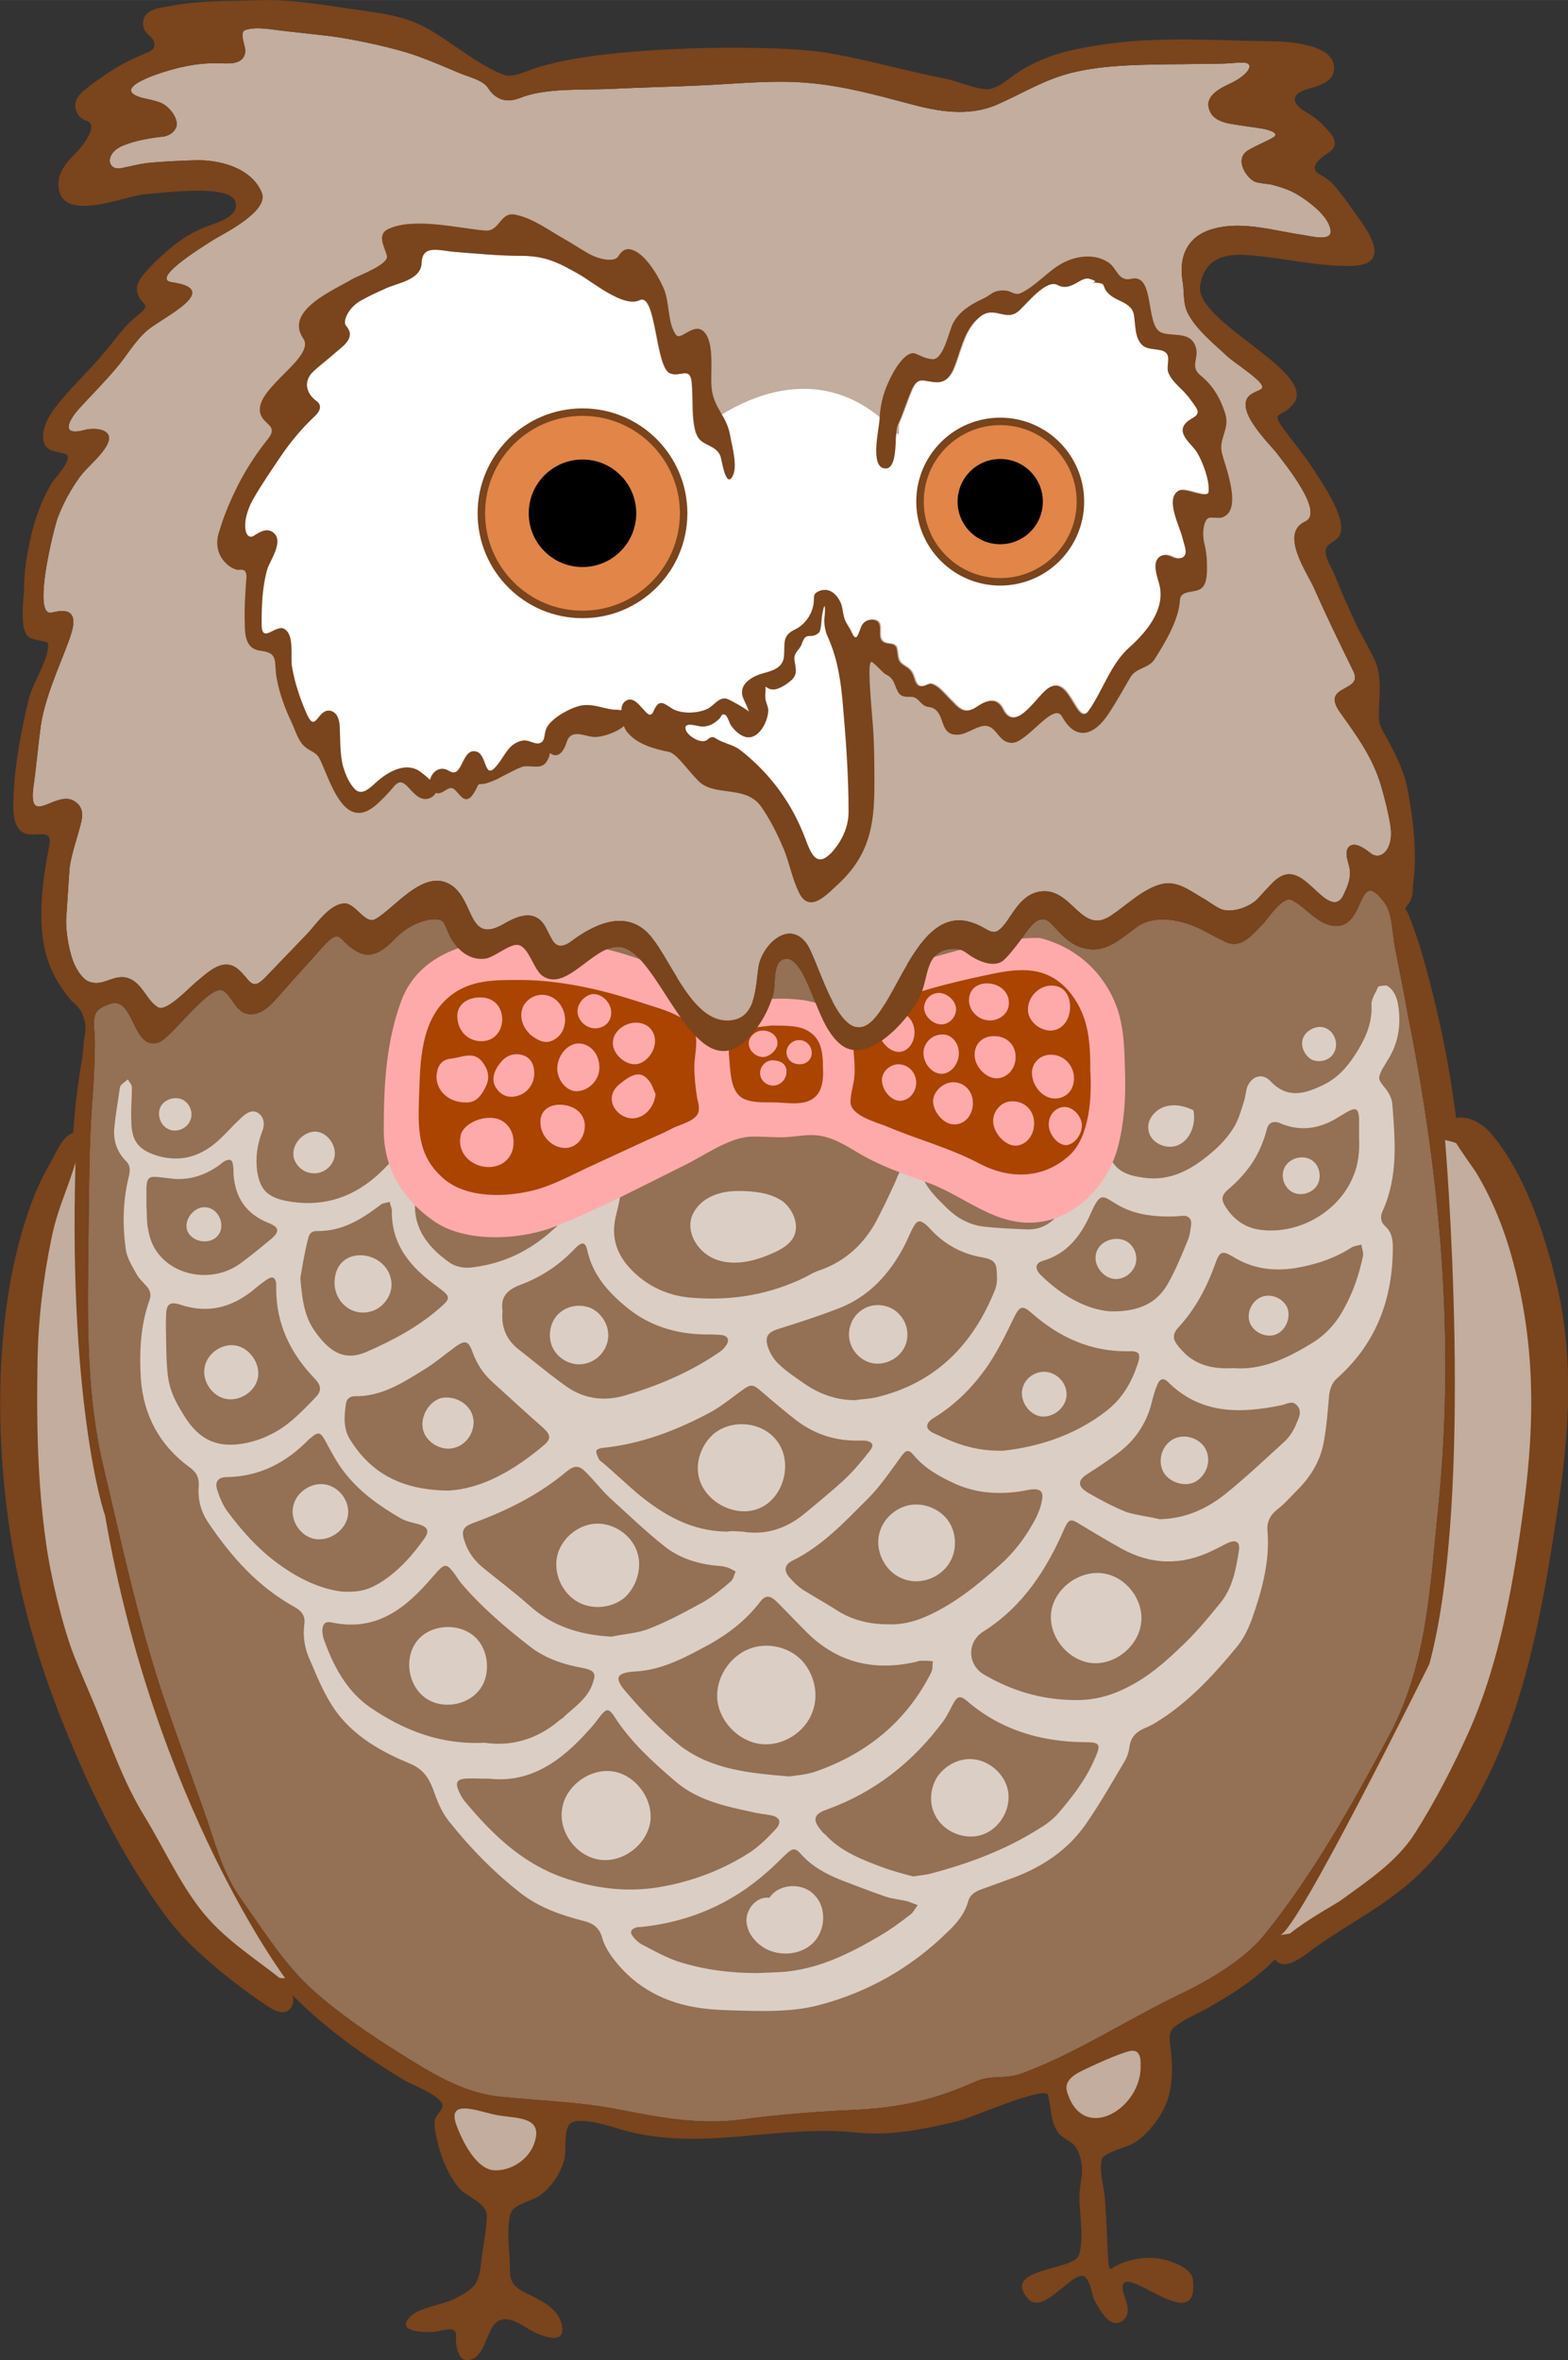 <?xml version="1.0" encoding="UTF-8" standalone="no"?>
<svg id="svg4661" xmlns:rdf="http://www.w3.org/1999/02/22-rdf-syntax-ns#" xmlns="http://www.w3.org/2000/svg" height="284.68mm" width="189.17mm" version="1.1" xmlns:cc="http://creativecommons.org/ns#" xmlns:dc="http://purl.org/dc/elements/1.1/" viewBox="0 0 670.293 1008.698">
<rect x="0" y="0" width="670.293" height="1008.698" fill="#333333" stroke="none"/>
<g id="layer1" transform="translate(182.13 140.56)">
<g id="g4600" transform="matrix(2.401 0 0 2.401 -1782.2 -1444.7)">
<path id="path104" class="st3" fill="#947054" d="m922.5 811.5c-1.5 14.1-1.9 27.7-8.7 40.5-6.5 12.2-13.5 24.7-22.2 35.5-3.6 4.5-10.1 8.3-15.2 10.7-6.6 3.2-12.9 7-19.5 10.3-2.8 1.4-5.7 2.7-8.7 3.8-2.8 1-5.5 0.2-8.1 1.4-6.9 3.1-13.1 4.6-20.8 5-6.8 0.3-13.7 0.8-20.4 1.7-7.9 1.1-15-0.3-22.7-1.8-6.8-1.3-13.8-1.5-20.7-2.2-6.8-0.7-12.4-4.3-18-7.8-5.4-3.4-10.7-7-15.4-11.2-5.1-4.6-8.7-10.5-12.7-16.1-3.6-5-4.9-11-7-16.7-2.4-6.7-4.8-13.3-7.1-20-4.4-13.4-7.3-26.9-10.5-40.5-3.4-14.3-2.7-29-2.6-43.5 0.1-6.9 0.1-13.8 0.6-20.7 0.3-3.8 0.5-7.6 0.5-11.4 0-1.4-0.4-3.5 0.1-4.8 0.4-1 1.6-1.5 2.5-1.8 4.5-1.7 4 8.5 8.8 6.8 2.3-0.8 9.4-10.9 11.6-9.1 1.8 1.4 2.2 4.2 5 4.1 2.4-0.1 4.2-2.7 5.7-4.3 2.2-2.5 4.5-5 6.7-7.5 3.6-4 2.8-1.2 6.4 0.7 2.6 1.4 4.8-0.4 6.9-2.6 3.1-3.1 7.8-4 8.5-2.5 0.5 1 0.9 2.2 1.3 2.8 1.3 2.2 3.4 3.9 6.1 3.5 1.7-0.3 4.4-2.8 5.9-2.4 1.8 0.5 2.6 4.2 4.1 5.4 4.6 3.4 9.7-6.6 14.7-4.9 7.1 2.5 13.3 27.7 23.3 14.6 1.5-1.9 2.8-4.5 3.3-6.9 0.2-1.3 0-4.5 1.2-5.4 1.5-1.1 2.8 0.3 3.9 2.2 1.4 2.5 2.8 7 4.3 9.6 1 1.7 2.2 3.2 3.7 3.8 4.8 1.9 11.4-5.8 13-9.5 1.5-3.2 0.8-7.6 5.2-8.2 1.4-0.2 2.3 0.2 3 0.7 1.4 1.1 4.7 2.9 6.6 1.3 1.1-1 2.1-2.4 2.9-3.4 1.3-1.7 3.3-5.7 5.7-3 1.9 2 3.5 4 6.5 4.4 3.1 0.5 5.7-1.7 8.3-3.7 4.1-3.2 10.1-0.7 12.2 0.4 1.3 0.7 2.6 1.4 3.9 2 2.8 1.4 4.8-1.3 6.6-3.1 1-1 3.6-5.2 5.3-4.3 2.6 1.4 4.6 4.5 7.8 4.6 5.4 0 3.7-10.7 8.6-4.2 1.4 1.8 1.4 5.4 1.9 8.1 0.8 4 1.6 8 2.3 12 5.8 28.8 8.4 57.9 5.4 87.6z"/>
<path id="path118" d="m913.3 718.6c-0.5 0-1 0.001-1.5 0.201-0.4 1-1.201 2.1-1.201 3.1 0.2 3.4-1.1 6.2-2.9 9-1.5 2.3-3.199 4.2-5.699 5.4-3.3 1.6-6.4 2.499-9.4-0.701-1.4-1.5-3.3-0.9-4.1 1-0.3 0.8-0.3 1.8-0.6 2.6-0.5 1.6-1 3.401-1.9 4.801-1 1.6-2.299 2.999-3.699 4.199-3.5 3-7.301 5.302-12.301 4.602-2.9-0.4-5.199-1.201-6.199-4.301-0.6-1.8-1.7-2.399-3-2.199-1.2 0.3-1.902 1.2-2.102 3v0.398c-0.1 3.6-1.699 6.6-3.699 9.4-1.4 1.9-3.301 3-5.801 2.9s-5.099-0.2-7.699-0.5c-2.4-0.3-4.501-1.4-6.301-3.1-1.7-1.7-3.398-3.2-4.398-5.4-0.4-1.1-1.401-2.1-2.801-2-1.5 0.1-1.699 1.5-2.199 2.6-1.1 2.4-2.2 4.7-3.4 7-2.2 4-5.401 7-9.801 8.6-1 0.3-1.899 0.801-2.799 1.301-6.3 3.1-12.901 4.199-19.801 3.699-3.5-0.2-6.7-1.3-9.5-3.5-3.5-2.8-5.5-6.199-4.5-10.799 0.3-1.2 0.601-2.4 0.801-3.6 0.4-2.2-0.1-3.601-1.5-4.201-1.2-0.5-2.402 0.1-3.602 1.9-2.1 3.1-4.399 6-7.299 8.5-3.9 3.4-8.3 5.499-13.4 6.199-1.7 0.3-3.299 0.102-4.699-0.898-3.6-2.6-6.2-5.8-6-10.5 0.1-1.5 0.4-2.9 0.6-4.4 0.1-1 0.299-2.1 0.199-3.1-0.3-2-2.1-2.601-3.6-1.301-0.4 0.3-0.7 0.7-1.1 1.1-1.1 1.1-2.101 2.201-3.301 3.201-4.6 3.9-9.9 5.3-15.9 4.1-3.2-0.7-4.5-2.001-5-5.301-0.3-2.4 0-4.7 0.9-7 0.6-1.5 0.201-2.699-0.699-3.299s-1.901-0.3-3.201 1c-1.3 1.2-2.399 2.499-3.699 3.699-3 2.8-6.499 4.1-10.699 3-3.6-1-5-2.601-5-6.301-0.1-2 0.1-4 0.1-6 0-0.5-0.501-0.898-0.701-1.398-0.4 0.3-0.799 0.6-1.199 1-0.2 0.2-0.301 0.598-0.301 0.898-0.3 2.2-0.698 4.3-0.898 6.5-0.3 2.4 0.4 4.501 2.1 6.201 0.7 0.7 0.7 1.5 0.5 2.5-1.1 4.3-1.2 8.7-0.6 13.1 0.2 1.5 1.098 3 1.898 4.4 0.4 0.8 1.101 1.4 1.701 2.1 0.8 0.8 1 1.699 0.6 2.699-1.6 4.5-1.8 9.3-1.5 14 0.5 6.4 3.3 11.702 8.6 15.602 1.3 0.9 1.801 1.898 1.701 3.398-0.2 2.4 0.399 4.6 1.699 6.5 4.1 6.1 8.9 11.502 15.5 15.102 1.2 0.7 1.8 1.6 1.6 3-0.3 2.3 0.1 4.5 1.1 6.6 1.5 3.5 2.9 7 5.4 10 3.3 3.9 7.701 6.299 12.301 8.199 2.2 0.9 3.3 2.4 4.1 4.5 0.7 2 1.501 4.101 2.801 5.701 3.8 4.8 8.1 9.2 13 13 3.3 2.5 7.1 3.799 11 4.799 1.7 0.4 2.799 1.2 3.299 2.9 0.3 1.2 1.001 2.4 1.701 3.4 3.6 5 8.6 7.9 14.5 9 3.1 0.6 6.3 0.599 9.5 0.699 4.3 0.1 8.698 0.1 12.898-1 8.8-2.3 16.5-6.7 23-13.1 1.6-1.5 3.002-3.2 3.602-5.4 0.3-1.1 1.199-1.7 2.299-2.1 1.9-0.7 3.901-1.4 5.801-2.1 5.3-2 9.9-5.1 13.1-9.9 2.4-3.5 4.499-7.2 6.699-10.9 0.4-0.7 0.701-1.6 0.801-2.4 0.2-1.7 1.099-2.698 2.699-3.398 1.3-0.5 2.501-1.302 3.701-2.102 4.8-3.3 8.8-7.6 12.5-12.1 1.3-1.5 2.2-3.299 2.9-5.199 1.8-5.1 3.199-10.2 2.799-15.6-0.2-1.6 0.401-2.9 1.801-4 1.3-1 2.4-2.3 3.6-3.5 2.5-2.5 4.199-5.5 4.699-9 0.4-2.3 0.601-4.702 0.801-7.102 0.1-1.5 0.4-2.799 1.6-3.799 6.9-6.2 9.801-14.101 9.801-23.201 0-1.4-0.201-2.699-1.301-3.699-0.9-0.8-1-1.701-0.5-2.801 2.8-6.2 2.201-12.6 1.701-19.1-0.1-1-0.7-2.1-1.4-2.9-1.1-1.4-1.2-1.499-0.4-3.199 0.4-0.6 0.7-1.201 1.1-1.801 1.9-3.1 2.301-6.398 1.701-9.898-0.3-1.4-0.8-2.501-2-3.201zm-11.947 7.361c-1.209 0.033-2.503 0.839-2.953 2.039-0.5 1.4 0.3 3.101 1.6 3.801 1.4 0.6 3.2 0.099 3.9-1.201 0.9-1.5 0.2-3.7-1.4-4.4-0.35-0.175-0.743-0.249-1.147-0.238zm-203.39 12.691c-1.186-0.103-2.442 0.497-2.967 1.547-0.7 1.4 0 3.4 1.5 4 1.3 0.6 3.099-0.098 3.699-1.398 0.7-1.3 0.2-3.001-1.1-3.801-0.35-0.2-0.738-0.313-1.133-0.348zm177.7 1.264c-0.667-0.025-1.333 0.058-1.971 0.283-1.7 0.6-3.099 2.302-2.799 4.102 0.3 2.4 3.4 3.7 5.5 2.6 2-1 3-3.7 2.5-6.1-1-0.5-2.118-0.844-3.231-0.885zm31.879 0.691c0.57-0.019 0.789 0.506 0.852 1.693v3.6c0.1 2.1-0.1 4.599-1.1 6.799-2.6 6.2-9.601 10.2-16.301 9.4-2.7-0.3-4.801-1.7-6.301-4-0.9-1.4-0.9-2.099 0.5-3.299 2.7-2.3 4.902-5.1 6.102-8.5 0.3-0.7 0.499-1.501 0.699-2.201 0.3-1.1 1.1-1.4 2.1-1.1 0.2 0.1 0.501 0.201 0.701 0.301 3.2 1.2 6.299 0.8 9.299-0.9 0.7-0.4 1.3-0.801 2-1.201 0.637-0.375 1.107-0.581 1.449-0.592zm-184.85 3.992c-2.3-0.1-4.4 2.3-4 4.5 0.3 1.5 1.701 2.8 3.301 2.9 1.6 0.2 3.201-0.801 3.801-2.301 0.9-2.1-0.802-4.9-3.102-5.1zm175.42 4.582c-1.099 0.034-2.191 0.58-2.816 1.518-1 1.5-0.4 3.702 1.1 4.602s3.6 0.298 4.5-1.102 0.5-3.6-0.9-4.5c-0.562-0.375-1.224-0.538-1.883-0.518zm-51.082 0.268c-0.64 0.006-1.274 0.151-1.836 0.451-1.5 0.8-2.499 2.599-2.299 4.299 0.3 2.8 3.799 4.7 6.299 3.4 2.4-1.3 2.901-5.3 0.801-7.1-0.812-0.688-1.898-1.062-2.965-1.051zm-139.77 0.158c0.351 0.04 0.57 0.33 0.633 0.893 0.1 0.5 0.1 1.099 0.1 1.699 0.3 4.1 2.2 7.002 6.1 8.602 2.1 0.8 2.2 1.6 0.5 3s-3.499 2.899-5.299 4.199c-4.8 3.6-12.101 2.5-15.201-2.4-0.7-1.1-1.099-2.4-1.299-3.6-0.3-1.3-0.201-2.799-0.301-4.199v-3.301c0.1-1.7 0.499-2.001 2.199-1.801l2.71 0.31c3 0.2 5.6-0.7 8-2.4 0.4-0.3 0.7-0.599 1.1-0.799 0.3-0.15 0.557-0.217 0.768-0.193zm45.207 2.617c-1.2 0.075-2.374 0.575-3.174 1.475-0.1 0.2-0.3 0.4-0.4 0.5-1.3 2-0.8 5 1.1 6.4s4.9 1 6.4-0.9 1.2-4.898-0.6-6.398c-0.9-0.8-2.126-1.151-3.326-1.076zm45.303 2.943c-1.42 0.019-2.828 0.207-4.178 0.732-1.8 0.7-3.3 1.999-4 3.799-1.1 3.2 1.401 6.801 4.701 7.801 3.2 1 6.699 0.099 9.799-1.301 1.4-0.6 2.9-1.499 3.6-2.799 1.1-2.1 0.001-4.801-1.799-6.301-1.9-1.4-4.401-1.8-6.701-1.9-0.475-0.025-0.948-0.037-1.422-0.031zm64.91 1.133c0.613-0.075 1.312 0.499 2.512 1.199 3.1 1.9 6.701 2.299 10.301 2.199 0.5 0 0.9-0.1 1.4-0.1 1.1-0.1 1.7 0.5 1.6 1.5-0.1 0.8-0.2 1.8-0.5 2.6-1.1 2.7-2.2 5.4-3.6 7.9-1.9 3.4-5.001 5.1-10.301 5-4.1-0.3-8.6-2.7-12.5-6.6-1-1.1-0.8-2 0.5-2.4 4.5-1.3 6.9-4.7 8.6-8.6 0.85-1.9 1.376-2.624 1.988-2.699zm-126.89 0.799c0.1 0.5 0.398 1.1 0.398 1.6-0.1 6.2 3.502 10.2 8.102 13.5 2.4 1.8 2.499 2 0.299 3.9-3.8 3.3-8.3 5.701-12.9 7.701-3.9 1.7-6.599 0.099-9.299-3.801-1.9-2.7-2.2-6.001-2.5-9.301 0.4-2.4 0.8-4.8 1.4-7.1 0.2-0.9 0.7-1.299 1.5-1.299 4.5 0.1 7.999-2.102 11.299-4.602 0.4-0.4 1.101-0.4 1.701-0.6zm-32.912 0.959c-2.041-0.037-3.838 2.367-3.088 4.242 0.9 2.1 4.2 2.499 5.5 0.699 1.3-1.7 0.1-4.6-2-4.9-0.138-0.025-0.276-0.039-0.412-0.041zm127.37 2.525c0.266 0.042 0.57 0.216 0.945 0.516 0.4 0.3 0.702 0.7 1.102 1.1 2.5 2.6 5.5 4.201 9.1 4.801 2 0.4 2.5 0.9 2.5 3 0.1 0.9-0.001 1.899-0.301 2.699-3.9 9.8-10.599 16.701-21.199 19.201-1.2 0.3-2.501 0.3-3.801 0.5-3.3 0-6.3-1.1-8.9-2.9-1.6-1.1-3.1-2.1-4.5-3.4-0.9-0.8-1.6-1.9-2-3-0.7-2-0.1-2.8 1.9-3.4 3.5-1.1 6.901-2.2 10.301-3.5 5.7-2.1 9.499-6.3 12.199-11.6 0.5-1 0.9-2.1 1.5-3.1 0.375-0.688 0.711-0.985 1.154-0.916zm35.08 3.106c-1.633-0.038-3.322 0.929-3.734 2.51-0.7 2.3 1.6 5.002 4 4.602 1.4-0.2 2.6-1.302 3-2.602 0.4-1.4-0.099-2.899-1.199-3.799-0.594-0.469-1.324-0.694-2.066-0.711zm-95.322 0.846c0.495-0.103 0.801 0.328 0.988 1.266 1 4.5 4 7.698 7.4 10.398 3.8 3 8.399 4.4 13.299 4.5 1 0 2.102 0.002 3.102 0.102 1.3 0.1 1.599 1 0.799 2-0.4 0.6-1 0.998-1.6 1.398-5.1 3.4-10.6 5.7-16.4 7.4-3.9 1.1-7.499 0.5-10.699-1.9-2.8-2-5.4-4.199-8.1-6.299-2.2-1.7-3.2-4-2.9-6.9-0.4-2.3 0.7-3.7 3.1-4.6 3.8-1.4 7.1-3.6 9.9-6.6 0.45-0.45 0.814-0.704 1.111-0.766zm138.79 0.164c0.1 0.7 0.399 1.4 0.299 2-0.7 3.4-1.8 6.602-3.5 9.602-1.4 2.6-3.4 4.699-6 6.199-4.3 2.6-8.7 4.599-13.6 4.199-3.3 0.2-6.1-0.398-8.4-2.398-0.6-0.6-1.199-1.2-1.699-1.9-0.7-1-0.601-1.901 0.199-2.801 3.1-3.3 5.201-7.3 6.701-11.5 0.8-2.2 1.199-2.399 3.199-1.199 3.4 2.1 7.1 2.6 11 2 3.6-0.6 7-1.701 10.1-3.701 0.5-0.3 1.101-0.3 1.701-0.5zm-178.21 1.906c-1.139-0.005-2.246 0.344-3.09 1.094-0.7 0.6-1.2 1.502-1.4 2.602-0.8 4 2.6 7.399 6.4 6.299 2.2-0.6 3.9-2.999 3.6-5.299-0.344-2.956-3.004-4.684-5.51-4.695zm-15.74 3.963c0.384 0.009 0.625 0.344 0.75 1.031v1c0 6.2 2.501 11.401 6.701 15.801 1.3 1.3 1.499 2.3 0.299 3.5-2.5 2.6-5 5.299-8.4 6.799-1.2 0.6-2.499 1.001-3.799 1.301-5.2 1.1-8.601-0.5-11.301-5-2.7-4.4-3-5.9-3.1-13.1 0-1.5-0.1-3 0-4.6 0-2 0.7-2.5 2.5-1.9 4.8 1.6 9 0.6 12.9-2.5 0.8-0.7 1.7-1.4 2.6-2 0.338-0.225 0.619-0.337 0.85-0.332zm177.19 3.24c-0.213 0.011-0.426 0.042-0.639 0.092-1.9 0.5-3.1 2.7-2.5 4.6 0.6 1.8 2.899 2.899 4.699 2.199s2.7-3.099 2-4.799c-0.613-1.312-2.068-2.167-3.561-2.092zm-69.066 1.676c-0.459-0.022-0.923 0.015-1.373 0.115-1.8 0.4-3.299 1.8-3.799 3.6-0.3 1-0.3 2 0 3 0.6 2 2.5 3.601 4.6 3.701s4.2-1.1 5.1-3 0.5-4.201-0.9-5.701c-0.9-1.05-2.249-1.649-3.627-1.715zm-53.453 0.109c-1.308 0-2.619 0.469-3.619 1.406-1.5 1.4-2.001 3.801-1.201 5.801 1 2.4 3.801 3.8 6.301 3 2-0.6 3.499-2.4 3.699-4.5s-0.998-4.201-2.898-5.201c-0.713-0.338-1.497-0.506-2.281-0.506zm78.805 0.381c0.45-0.1 0.975 0.226 1.775 0.926 4.9 4.3 10.501 6.899 17.201 6.799 1.9-0.1 2.299 0.401 1.699 2.201-1.1 3.3-2.699 6.2-5.699 8.5-5.8 4.5-12.601 6.4-18.301 7-5.4 0.1-8.9-1.501-12.5-3.201-1.4-0.7-1.3-1.7 0.1-2.6 4-2.4 7.201-5.7 9.801-9.5 1.8-2.7 3.2-5.6 4.6-8.5 0.5-1 0.874-1.525 1.324-1.625zm-99.312 6.15c0.652-0.097 1.051 0.387 1.488 1.574 0.7 2 1.8 3.801 3.4 5.301 3.1 2.8 6.099 5.601 9.199 8.301 1.3 1.2 1.501 1.9 0.301 3-5.3 4.5-11.101 7.899-17.201 8.199-8.3-0.1-13.698-3.1-17.398-9-1.3-2-1.101-4.2-0.801-6.4 0.1-0.9 0.7-1.4 1.6-1.4 4.6 0.1 8.4-2.3 12.1-4.6 2-1.2 3.901-2.799 5.801-4.199 0.637-0.45 1.12-0.717 1.512-0.775zm-41.416 0.488c-2.114 0.023-4.17 1.587-4.695 3.688-0.6 2.4 1 5.099 3.4 5.799 2.5 0.7 5.4-1 6-3.5s-1.301-5.4-3.801-5.9c-0.3-0.062-0.602-0.089-0.904-0.086zm144.63 4.738c-1.578 0.033-3.098 1.061-3.623 2.549-0.9 2.2 0.8 5 3.1 5.4 2.4 0.3 4.802-1.801 4.602-4.201-0.1-1.8-1.6-3.399-3.4-3.699-0.225-0.037-0.452-0.053-0.678-0.049zm21.305 1.336c0.247 0.015 0.511 0.15 0.773 0.412 5.9 5.9 12.999 5.701 20.299 4.201 0.9-0.2 1.901-0.9 2.701 0 1 1 0.4 2.2 0 3.1-0.4 1.1-1.1 2.299-2 3.199-3.5 3.2-7.001 6.5-10.701 9.5-3.4 2.7-7.199 4.4-11.699 4.5-2-0.5-4.1-0.699-6-1.299-2.4-1-4.7-2.2-6.9-3.5-1.8-1.1-1.7-2.201 0.1-3.301 1.7-1.1 3.4-2.2 5-3.4 3.1-2.2 5.301-5.2 6.301-9 0.3-1.2 0.6-2.4 1.1-3.5 0.25-0.625 0.616-0.937 1.027-0.912zm-73.252 1.137c0.45 0.025 0.875 0.325 1.525 0.875 2.1 1.8 4.198 3.601 6.398 5.301 3.3 2.5 7.001 3.7 11.201 3.6h1c1.4 0.2 1.7 0.801 0.9 1.801-1.4 1.8-2.902 3.599-4.602 5.199-2.2 2-4.499 3.901-6.799 5.801-3.3 2.8-7.001 4.1-11.301 3.4-0.8 0-1.7-0.2-2.6 0-6.3 0-11.4-2.901-16.1-6.801-2.1-1.8-4.101-3.7-6.201-5.5-0.3-0.2-0.599-0.399-0.699-0.699-0.2-0.5-0.5-1-0.4-1.4 0-0.2 0.7-0.5 1.1-0.5 7-0.7 13.4-3.2 19.5-6.5 1.9-1.1 3.6-2.501 5.4-3.801 0.75-0.55 1.226-0.8 1.676-0.775zm-54.658 2.113c-0.31 0.021-0.618 0.075-0.918 0.162-2.3 0.9-3.699 3.8-2.799 6.1 0.9 2.1 3.499 3.402 5.699 2.602 2.2-0.7 3.6-3.3 3-5.5-0.525-2.1-2.811-3.512-4.982-3.363zm53.06 4.746c-1.807-0.046-3.634 0.48-5.078 1.617-2 1.7-3.2 4.4-2.9 7 0.5 4.8 6.301 8.198 10.801 6.398 4.5-1.8 6.199-8.3 3.199-12.1-1.406-1.856-3.698-2.857-6.021-2.916zm-75.684 1.662c0.447-0.056 0.768 0.305 1.205 1.055 1.1 2 2.1 3.999 3.5 5.799 2.7 3.5 6.2 6.001 10 8.201 1 0.6 2.201 0.8 3.301 1.1 1.6 0.5 1.9 1.2 1 2.5-2.2 3.1-4.7 5.9-7.9 7.9-2 1.2-3.5 1.7-6.5 1.6-3.3-0.3-7-1.8-10.4-4.1-4.1-2.7-7.399-6.301-10.299-10.201-0.8-1.1-1.401-2.499-1.801-3.799-0.5-1.5 0.201-2.301 1.701-2.301 5.9-0.1 10.6-2.599 14.6-6.699 0.2-0.2 0.4-0.3 0.6-0.5 0.412-0.338 0.726-0.521 0.994-0.555zm153.9 0.551c-0.591 0.041-1.172 0.204-1.697 0.504-1.9 1.1-2.699 3.699-1.699 5.699 1 1.9 3.7 2.8 5.6 1.9 2-1 3-3.6 2.1-5.6-0.675-1.65-2.531-2.626-4.303-2.504zm-48.934 2.578c0.338-0.05 0.687 0.175 1.137 0.725 2 2.4 4.6 3.802 7.4 5.102 3.6 1.6 7.299 1.898 11.199 1.398 0.8-0.1 1.501-0.298 2.301-0.398 1.7-0.2 2.3 0.4 1.9 2.1-0.2 1.1-0.6 2.1-1.1 3.1-1.6 3-3.601 5.8-6.201 8.1-4.1 3.7-8.4 7.2-13.5 9.4-2.1 0.9-4.3 1.401-6.6 1.301-3.4 0-6.6-0.801-9.4-2.701-1.9-1.2-3.899-2.3-5.799-3.5-0.9-0.62-1.6-1.32-2.3-2.12-1.1-1.2-0.9-2.3 0.5-3 5.3-2.6 9.3-6.9 13.4-11 2.3-2.3 4.1-5 6-7.6 0.4-0.55 0.725-0.876 1.062-0.926zm-58.787 2.801c0.55 0.05 1.075 0.425 1.725 1.125 1.4 1.4 2.6 3 4.1 4.4 3.2 2.9 6.299 5.9 9.699 8.6 2.5 2 5.502 3 8.602 3.4 0.8 0.1 1.599 0.099 2.299 0.299 0.6 0.1 1.201 0.501 1.801 0.801-0.3 0.6-0.4 1.399-0.9 1.799-1.5 1.3-3.101 2.602-4.801 3.602-3.1 1.7-6.2 3.399-9.5 4.699-2.1 0.9-4.598 1-6.898 1.5-5.6-0.3-10.501-1.8-14.701-5.6-2.6-2.3-5.4-4.4-8.1-6.6-1.6-1.3-2.8-2.9-3.4-4.9-0.6-1.7-0.2-2.5 1.5-3.1 6-2.2 11.701-5.001 16.701-9.201 0.75-0.6 1.325-0.874 1.875-0.824zm-45.781 3.07c-2.114 0.089-4.17 1.642-4.695 3.654-0.7 2.3 0.7 5 3 5.9 2.9 1.1 6.501-1.201 6.701-4.301 0.2-2.4-1.7-4.799-4.1-5.199-0.3-0.05-0.604-0.067-0.906-0.055zm106.51 3.64c-0.672-0.037-1.346 0.024-1.996 0.199-2.2 0.6-4.101 2.3-4.801 4.5-1.1 3.2 0.701 7.1 3.801 8.4 3 1.4 6.9 0.101 8.6-2.799 1.4-2.3 1.2-5.502-0.4-7.602-1.2-1.575-3.188-2.587-5.203-2.699zm27.381 2.83c0.312 0.035 0.698 0.233 1.223 0.57 2.5 1.5 5 3 7.5 4.4 5.4 3 10.9 3.099 16.5 0.299 0.9-0.4 1.7-0.899 2.6-1.299 1.4-0.6 2.1-0.101 1.9 1.299-0.5 3.3-1.101 6.7-3.301 9.4s-4.5 5.5-7.1 7.9c-2.8 2.7-5.8 5.3-9.4 7.1-3.1 1.6-6.199 2.401-9.699 2.301-5.7-0.1-10.9-1.602-16-4.602-2.9-1.8-2.9-5.8 0-7.6 7.1-4.5 11.3-11.1 14.5-18.5 0.438-0.938 0.757-1.328 1.277-1.27zm-84.678 0.57c-3.1 0.1-6 2.4-6.9 5.4-0.9 3.2 0.701 7 3.701 8.6 2.6 1.4 6.099 1 8.299-0.9 2.2-2.1 3.102-5.499 2.102-8.199-1-2.9-4.101-5-7.201-4.9zm-26.861 7.512c0.388 0.013 0.762 0.338 1.262 0.988 0.6 0.7 1 1.499 1.6 2.199 3.6 4.2 7.801 7.801 12.201 11.201 2.7 2.1 5.998 3.199 9.398 3.799 2.6 0.5 2.202 1.4 1.602 3.1-1 2.5-3.2 3.902-5 5.602-0.2 0.3-0.6 0.399-0.9 0.699-3.9 3.3-8.501 4.6-13.201 3.9-7.8 0.4-14.398-2.201-20.398-6.301-4.3-3-6.601-7.499-8.301-12.299-0.1-0.4-0.199-0.901-0.199-1.301 0-1.2 0.499-1.8 1.699-1.5 8.1 1.7 13.3-2.699 18-8.199 0.3-0.3 0.6-0.7 0.9-1 0.55-0.6 0.95-0.901 1.338-0.889zm115.78 1.27c-3.704 0.134-7.302 3.044-7.914 6.719-0.7 4.3 2.7 8.699 7 9.299 4.3 0.5 8.6-2.999 9-7.299 0.4-3.9-2.6-7.9-6.5-8.6-0.525-0.1-1.057-0.138-1.586-0.119zm-58.389 4.219c0.5 0 1.026 0.35 1.676 1 1.8 1.8 3.499 3.599 5.199 5.299 5.5 5.5 12.1 7.001 19.5 5.301 0.3-0.1 0.601-0.199 0.801-0.199 0.8 0 1.499-0 2.199 0.1-0.1 0.7-0.001 1.4-0.301 2-4.4 8.7-11.4 14.4-20.5 17.6-1.7 0.6-3.499 0.7-4.799 0.9-7.1-0.6-13.701-1.2-19.301-5.4-3.5-2.8-6.7-6.1-9.6-9.5-2.4-2.7-1.901-3.601 1.699-3.801 4.8-0.3 8.9-2.599 13-4.799 3.4-1.9 6.5-4.3 8.9-7.4 0.55-0.75 1.025-1.1 1.525-1.1zm-57.062 5.4c-1.988 0.025-3.962 0.799-5.262 2.299-2.6 3.1-1.8 8.3 1.6 10.5 2.8 1.8 6.999 1.2 9.199-1.4 2.1-2.4 2.001-6.699-0.199-9.199-1.35-1.5-3.35-2.224-5.338-2.199zm56.994 3.328c-0.787-0.017-1.582 0.071-2.357 0.271-3.9 1-6.8 5-6.6 9s3.6 7.599 7.5 8.199c4 0.6 8.2-1.999 9.5-5.799 1.1-3 0.301-6.5-1.799-8.9-1.575-1.725-3.882-2.72-6.244-2.772zm34.143 9.184c0.35-0.062 0.751 0.138 1.301 0.588 6 5.2 13.1 7.3 20.9 7.4 2.9 0 3.1 0.3 1.9 3-1.6 3.7-4.002 6.799-6.602 9.799-0.9 1-2.099 1.9-3.299 2.6-6 3.8-12.501 6.2-19.301 8-0.8 0.2-1.7 0.3-3.1 0.5-1.5-0.4-3.5-0.9-5.4-1.6-3.7-1.4-7.499-2.8-10.299-5.9-0.3-0.2-0.501-0.399-0.701-0.699-1.6-1.9-1.3-2.899 1-3.699 8.6-3.1 15.401-8.501 20.801-15.801 0.7-1 1.199-2.099 1.799-3.199 0.35-0.6 0.65-0.926 1-0.988zm-62.611 2.301c0.338 0.013 0.661 0.336 1.111 0.986 2.9 4.6 7.002 8.301 11.102 11.801 3.8 3.2 8.598 4.299 13.398 5.299 1.1 0.3 2.3 0.402 3.4 0.602 1.6 0.3 2.1 1.2 0.9 2.5-1.3 1.4-2.8 2.9-4.4 4-4.9 3.2-10.399 5.299-16.299 6.299-6 1-11.8 0.201-17.4-1.799-7.2-2.6-12.4-7.701-17.1-13.301-0.6-0.7-1.1-1.6-1.4-2.5-0.4-1.1 0.099-1.599 1.199-1.699 1.3-0.1 2.7 0 4.5 0 7.3 0.8 12.8-3.202 17.6-8.602 0.8-0.8 1.501-1.799 2.201-2.699 0.5-0.6 0.85-0.899 1.188-0.887zm64.512 8.688c-2.3 0-4.6 1.299-5.9 3.299-1.2 2-1.399 4.601-0.299 6.701 1.4 2.9 5.199 4.5 8.299 3.5s5.201-4.401 4.701-7.701c-0.5-3.2-3.601-5.799-6.801-5.799zm-64.369 2.131c-3.853-0.128-7.668 2.918-8.23 6.668-0.7 4.1 2.4 8.4 6.5 9.1 4.2 0.7 8.599-2.599 9.199-6.799 0.5-4.1-2.699-8.3-6.699-8.9-0.256-0.037-0.513-0.06-0.769-0.068zm33.008 13.955c0.362-0.013 0.712 0.213 1.162 0.713 2 2.3 4.6 3.701 7.4 4.801 2.6 1 5.199 2 7.799 2.9 1.2 0.4 2.501 0.499 3.801 0.799 0.6 0.2 1.3 0.501 1.9 0.701-0.4 0.5-0.701 1.2-1.201 1.6-1.8 1.4-3.7 2.8-5.6 3.9-5.1 3-10.299 5.599-16.199 6.299-1.8 0.2-3.702 0.201-5.602 0.301-4.8 0-9.599-0.6-14.199-2.1-2.3-0.8-4.4-2.002-6.5-3.102-0.5-0.3-1-0.799-1.4-1.299-0.6-0.7-0.4-1.3 0.5-1.6 0.3-0.1 0.7-0.102 1-0.102 8.5-0.9 16-4.099 22.4-9.799 1.2-1 2.3-2.201 3.5-3.301 0.5-0.45 0.876-0.7 1.238-0.713zm-0.438 6.539c-1.55 0.075-3.05 0.774-3.9 2.074-2.1-0.3-4 1.7-4.1 3.9 0 2.1 1.399 4 3.299 5.1 2.7 1.5 6.4 1.2 8.6-1s2.401-6.2 0.301-8.4c-1.05-1.2-2.649-1.749-4.199-1.674z" fill="#dbcec5"/>
<g id="g4593" transform="translate(1200)">
<g fill="#a40">
<path id="path32" d="m-444.1 715.63c-8.226-0.697-15.584 5.873-16.232 13.996-0.709 8.55-2.887 19.873 5.389 25.596 9.43 5.891 20.982 0.941 29.773-3.769 5.464-3.387 12.537-4.47 17.376-8.733 1.764-4.191-1.343-8.906 0.15-13.326 0.742-7.176-8.002-8.563-13.059-10.287-7.554-2.379-15.452-3.827-23.396-3.477z"/>
<path id="path34" d="m-352.53 713.88c-9.694 1.523-19.801 3.471-28.363 8.248-5.012 4.403-1.394 11.597-3.272 17.193 0.939 5.784 8.634 5.848 12.806 8.179 8.271 2.069 16.457 9.702 25.37 5.532 4.185-1.68 7.165-5.585 7.916-10.002-0.292-3.29 1.592-0.496 0.597-4.188 0.54-8.606 0.097-20.126-9.101-24.078-1.879-0.765-3.939-0.985-5.953-0.885z"/>
<path id="path36" d="m-396.26 723.72c-4.042-0.128-9.941 1.059-9.568 6.283-0.241 4.591 0.93 11.458 6.887 11.312 4.764 0.408 12.825 1.49 13.742-5.143 1.262-5.271-1.08-12.474-7.486-12.357-1.189-0.083-2.384-0.086-3.574-0.096z"/>
</g>
<path id="path38" fill="#faa" d="m-357.86 718.21c-1.9 0-3.199 1.2-3.199 3 0 1.9 1.699 3.6 3.699 3.6s3.5-1.499 3.4-3.199c0-1.9-1.7-3.4-3.9-3.4zm11.6 0.4c-2.2-0.1-4.299 1.899-4.299 4.199-0.1 1.9 1.9 3.801 4 3.801 2 0 3.5-1.801 3.5-4.201 0-2.3-1.301-3.799-3.201-3.799zm-20.1 1.299c-1.5 0-2.599 1.1-2.699 2.6 0 1.5 1.5 3 3.1 3 1.4 0 2.6-1.299 2.6-2.699s-1.4-2.8-3-2.9zm-61.6 0.201c-1.4 0.1-2.701 1.498-2.801 2.898-0.1 1.7 1.501 3.301 3.301 3.201 1.6-0.1 2.699-1.201 2.699-2.801 0-1.7-1.499-3.299-3.199-3.299zm-9.262 0.141c-1.238 0.052-2.364 0.708-3.039 1.758-0.9 1.5-0.599 3.5 0.801 5 0.1 0.1 0.2 0.3 0.4 0.4 1.2 0.9 2.5 1.7 4 0.9 1.5-0.8 2-2.1 2.1-3.5 0-2.1-1.3-3.9-3-4.4-0.425-0.125-0.849-0.175-1.262-0.158zm-10.838 0.459c-2.5 0-4.2 1.4-4.1 3.5 0.1 2.5 1.899 4.299 4.299 4.299 2.2 0 3.701-1.7 3.701-4-0.1-2.3-1.6-3.799-3.9-3.799zm73.6 2.4c-1.7 0-2.8 0.9-2.9 2.5-0.1 2.4 1.901 4.799 3.801 4.799 1.6 0 2.799-1.6 2.799-3.5 0-2.1-1.599-3.799-3.699-3.799zm-46.1 2.1c-2.1 0.1-4 1.799-3.9 3.699 0 1.8 2 3.701 3.9 3.701 1.8 0 3.6-2.102 3.6-4.102s-1.5-3.399-3.6-3.299zm23 1.4c-1.3-0.1-2.601 0.9-2.701 2.1-0.1 1.3 1 2.5 2.4 2.6 1.2 0.1 2.601-1.201 2.701-2.301 0.1-1.3-1-2.298-2.4-2.398zm31.699 0.699c-1.7 0-3.199 1.4-3.299 3.1-0.1 2 1.499 3.9 3.199 3.9 1.6 0 3-1.6 3.1-3.5s-1.3-3.6-3-3.5zm9.4 0.301c-2.1-0.1-3.6 1.299-3.6 3.299 0 2.1 2 4.201 3.9 4.201s3.398-1.701 3.398-3.701c0.1-2.1-1.499-3.799-3.699-3.799zm-35 0.699c-1.2 0.1-2.1 1.099-2.1 2.199 0.1 1.3 1 2.102 2.4 2.102 1.3 0 2.2-1.001 2.1-2.201s-1.1-2.2-2.4-2.1zm-39.1 0.6c-1.9 0-3.701 2.001-3.801 4.301-0.1 2.1 1.6 4.199 3.4 4.199 2.1 0 4.1-1.899 4.1-4.199 0-2.4-1.599-4.301-3.699-4.301zm-11.018 1.91c-1.102-0.009-2.133 0.515-2.883 1.49-1.4 1.7-1.601 3.3-0.801 4.5 0.9 1.4 2.3 1.9 3.9 1.4 1.7-0.5 2.9-2.1 2.9-4 0-1.6-0.7-2.801-2-3.201-0.375-0.125-0.75-0.186-1.117-0.189zm95.117 0.09c-1.9 0-3.4 1.401-3.4 3.301 0.1 2.4 2 4.5 4.1 4.5 2 0 3.4-1.5 3.4-3.6 0-2.3-1.8-4.201-4.1-4.201zm-103.24 0.154c-1.144-0.095-2.371 0.422-3.559 0.547-1.4 0.1-2.3 0.998-2.5 2.398-0.1 0.3-0.1 0.7-0.1 1 0.1 2.5 2.301 4.4 5.201 4.4 1.8 0.1 2.8-1.2 3.6-2.9s0.299-3.098-0.701-4.398c-0.6-0.713-1.255-0.99-1.941-1.047zm53.643 0.846c-1.2 0-2.201 1.101-2.201 2.301s1.101 2.199 2.301 2.199c1.3 0 2.4-1.1 2.4-2.4 0.1-1.3-0.9-2.1-2.5-2.1zm22.5 0.701c-1.6 0-3 1.299-3 2.799 0 1.8 1.599 3.701 3.199 3.701s2.9-1.501 2.9-3.201c0-1.8-1.3-3.199-3.1-3.299zm-46.139 1.824c-0.98-0.134-2.137 0.5-3.762 1.875-1.4 1.2-1.6 3-0.5 4.4 1 1.3 2.699 1.899 4.199 1.299 1.6-0.6 2.7-2.2 2.9-4.1-0.4-0.8-0.599-1.7-1.199-2.4-0.525-0.637-1.05-0.994-1.639-1.074zm55.838 1.375c-1.8 0-3.5 1.601-3.6 3.301 0 2 1.899 4.199 3.699 4.199 1.9 0.1 3.4-1.601 3.4-3.801 0-2.1-1.5-3.699-3.5-3.699zm10.6 3.4c-1.9-0.1-3.5 1.6-3.5 3.5 0 2.1 2.1 4.4 4 4.4 1.9-0.1 3.301-1.8 3.301-4s-1.601-3.9-3.801-3.9zm-80.699 0.6c-2.1 0-3.5 1.299-3.4 3.199 0 2.4 2.1 4.5 4.4 4.5 1.9 0 3.4-1.599 3.5-3.799s-1.8-3.9-4.5-3.9zm89.801 0.4c-1.5 0.1-2.701 1.4-2.701 3.1 0 1.8 1.6 3.699 3.1 3.699 1.4-0.1 2.801-1.8 2.801-3.5s-1.699-3.399-3.199-3.299zm-102.36 1.936c-2.256 0.045-4.607 1.402-5.045 3.064 0 0.3-0.1 0.499-0.1 0.799-0.2 2.7 2.2 4.9 5.1 4.9 2.5 0 4.3-1.7 4.4-4.1 0.2-2.3-1.3-4.3-3.4-4.6-0.312-0.05-0.633-0.071-0.955-0.064z"/>
<path id="path30" d="m-348.56 710.11c6.7 1.6 12 6.5 14.1 13.2 1.1 3.6 1.1 7.7 1.2 11.4 0.1 4.3-0.2 8.5-1.3 12.7-1.7 6.4-7.2 12.5-14.1 13.3-7.5 0.9-12.8-4.4-19.4-6.9-3.6-1.3-7.1-2.5-10.5-4.2s-6.5-4.4-10.5-4.4c-1.8 0-3.6 0.4-5.5 0.4s-3.8-0.2-5.6-0.1c-3.9 0.3-8.1 3.4-11.6 5.1-7.5 3.7-15 7.7-22.8 10.8-6.2 2.5-16.1 3.1-21.8-0.9-5.6-3.9-8.9-9.4-8.9-16.2 0-7.9 0.4-15.7 3.2-23.2 5.2-13.3 25.3-11.8 36.4-9 6.3 1.6 13.2 4 17.3 9.3 0.6 0.8 1.4 2.3 2.6 2.3 1.5-0.1 3-1.3 4.4-1.7 3.5-1.2 7.3-1.3 10.9-0.8 1.5 0.2 3.5 1.1 4.9 0.4s2.6-2.2 4-3c2.9-1.7 6.2-2.8 9.4-3.7 7.8-2.2 15.7-4.8 23.6-4.8 3.7 0.9-1.5 0 0 0zm-91.9 7.5c-4.9 0-9.5-0.2-13.4 3.2-4.8 4.2-4.9 11.3-5.1 17.2s-0.4 10.8 4.3 14.9c4.2 3.7 11.5 3.4 16.6 2 3.2-0.9 6.3-2.6 9.3-4 3.5-1.6 6.9-3.2 10.4-4.8 1.6-0.7 3.2-1.4 4.7-2.2 1.3-0.6 3.4-1.1 4.2-2.3 0.6-0.9 0.2-2.1 0-3-0.3-1.9-0.5-3.7-0.5-5.6 0-2.7 1.3-5.9-1.2-7.9-2.4-1.9-6-2.7-8.9-3.7-6.5-2.1-13.4-3.7-20.4-3.8-1.4 0 9.4 0.1 0 0zm101 16.2c0-5-0.2-9.5-3.4-13.7-3.6-4.6-8.1-4.8-13.5-3.7-5.9 1.2-11.9 2.6-17.6 4.7-2.1 0.8-4.8 1.4-6.3 3.2-1.6 1.8-1.5 4.3-1.3 6.5 0.1 1.3 0.2 2.6 0.1 3.9-0.1 1.5-0.7 3.1-0.7 4.6 0 2.4 4.5 3.6 6.3 4.3 5.6 2.4 11.5 3.9 16.9 6.8 5.3 2.7 11.2 2.6 15.8-1.6 3.6-3.3 4-10.5 3.7-15 0-1.5 0.2 3.5 0 0zm-56.6-8.1s-5.1 0.5-5.8 0.8c-2 0.9-2.1 3-1.9 4.9 0.2 2 0.2 5.2 1.7 6.7 1.5 1.6 4.9 1.2 6.9 1.3 1.9 0.1 4.5 0.5 6.2-0.6 1.9-1.2 2-3.7 1.9-5.7 0-2.1-0.2-4.5-1.9-5.9-2-1.7-4.7-1.4-7.1-1.5 0 0 1.4 0.1 0 0z" class="st2" fill="#faa"/>
</g>
<g fill="#c2ad9e">
<path id="path98" class="st0" d="m679.8 715.1c-1-2-1.7-5.9-1.6-8.4 0.1-1.5 0.2-3.1 0.3-4.5l0.3-4.5c0.3-2.5 1.6-6.1 2.1-8.3 0.3-1.4 0.2-2.7-1.2-3.6-3.3-2.2-8.4 5-7.3-2.8 0.5-3.5 0.8-7.2 1.3-10.8 0.9-5.9 4.5-13 5.5-16.6 0.7-2.5 0.3-4.4-3.5-3.4-3.7 1 0.3-15 1-16.9 1-2.6 2.3-5 3.9-7.2 1.4-1.9 3.6-3.5 4.8-5.6 1.7-3-2.1-3.3-3.9-2.8-4.1 1.1-3.2-1.3-1-3.8 2.2-2.4 4.5-4.7 6.6-7.2 1.9-2.2 3.3-4.8 5.5-6.7 2.8-2.4 13.6-7.3 4.4-8.6-4.1-0.6 6.6-7 7.5-7.6 2-1.2 9.9-5.1 8.5-8.4-1.9-4.5-7.8-5.9-12.1-5.7-2.8 0.1-5.6 0.2-8.4 0.5-1.5 0.2-3 0.6-4.5 0.9-2.5 0.5-3.1-2.7 0.5-4.1 2.3-0.9 4.9-1.3 6.8-1.5 1.1-0.1 2-0.7 2.4-1.5 0.8-1.4-1.1-4-2.8-4.6-1.1-0.4-2.2-0.6-3.1-0.8-5.9-1.6 2.6-4.3 4.7-4.9 2.7-0.8 5.5-1.3 8.3-1.3 1.9 0 5 0.6 5.3-2.1 0.1-0.8-1.2-3.4 0-3.8 2.1-0.7 5 0 7.2 0.2 2.7 0.3 5.4 0.6 8 0.9 4.4 0.6 11.5 2.1 15.6 3.6 2.5 0.9 5 2 7.4 3 1.4 0.6 4.1 1.2 5 2.6 1.4 2.2 3.4 2.7 5.7 1.8 4.4-1.8 11.2-1.4 15.9-1.6 5.9-0.3 11.8-0.4 17.7-0.7 5.8-0.3 11.7-0.9 17.5-0.4 6.2 0.5 12.1 2.1 18.1 3.7 5.1 1.4 10.6 2.4 15.7 0.2 4.8-2.1 8.6-4.6 13.8-5.8 5.7-1.3 11.4-1.3 17.1-1.4 2.9 0 5.8-0.1 8.8-0.1 1.3 0 2.7-0.2 4.1-0.2 2.3 0 1.1 2.2-2.4 3.8-2.6 1.2-4.7 2.7-3.3 5.2 0.6 1 1.7 1.5 3 1.8 1.9 0.4 4.8 0.7 6.4 1 1.4 0.3 2.6 0.8 1.9 1.4-1 0.7-3.2 1.5-4.8 2.5-2.5 1.7 0.2 5.3 1.6 5.6 0.9 0.2 1.8 0.3 2.6 0.4 1.2 0.3 2.5 0.7 3.6 1.2 1.9 0.9 4.4 2.8 5.5 4.1 0.7 0.8 1.3 1.7 1.5 2.7 0.5 2.3-3.5 1.2-4.8 1-5-0.7-10.6-2.5-15.7-1.2-5 1.2-6.6 5-5.8 9.6 0.3 1.9 0 3.9 1 5.7 1.4 2.6 4.1 4.9 6.3 6.9 0.9 0.9 1.9 1.6 3 2.4 1.7 1.3 4.6 3.3 3.7 4-0.4 0.3-1.2 0.5-1.9 1-3.3 2.4 3.3 8.7 4.7 10.5 1.4 1.9 8.5 10.5 5 12.1-4.6 2.1 0.3 9 1.6 11.9 2.2 5 4.6 9.9 7 14.8 1.8 3.8-6.1 2.2-2.3 7.4 3 4.2 5.7 7.9 7.2 12.9 0.6 2.1 1.3 4.7 1.7 7.3 0.6 4.1-1.8 6.2-3.6 4.7-1.4-1.1-2.8-1.9-3.7-1.2-1.1 0.9-0.2 2.8 0 3.9 0.3 1.7-0.3 3.1-1 4.6-1.3 3.1-3.8 0.5-5.4-1-2.4-2.2-4.4-3.8-7.2-1.1-0.8 0.8-1.8 1.9-2.8 3-1.6 1.6-4.9 2.6-6.7 1.7-1.2-0.6-2.3-1.5-3.1-1.9-2.4-1.4-4.6-3.2-7.5-2.4-3.2 0.9-6 3.7-8.7 5.5-5.5 3.8-7-5.3-12.9-4.2-2.7 0.5-4.2 3-5.6 5.1-2.6 3.7-2.9 1.5-6.3 0.4-9.2-3.1-12.9 12.5-17.7 17.4-5.8 5.8-9.5-10.5-11.8-13.7-3.2-4.3-7.8 0.3-8.5 4-0.6 3.5-0.3 9.4-5.2 9.7-7 0.5-10.6-11.8-14.8-15.8-4.1-3.8-9.4-1.2-13.2 1.6-2.9 2.1-3.4 0.2-4.7-2.3-1.8-3.4-4.9-2.2-7.6-0.6-6.2 3.5-5.1-3.9-9-6.8-4.9-3.6-10.3 4-13.8 5.9-1.7 0.9-3.4-2.6-5.2-2.8-2.7-0.2-5.2 3.6-6.8 5.3-2.4 2.5-4.9 5.1-7.3 7.6-2.8 3-2.8 0.7-5.2-1.3-2.7-2.1-5.4 0.8-7.4 2.4-1.1 0.9-5.2 5.3-6.7 4.5-1.8-1-2.6-3.6-4.5-4.8-2.9-1.8-4.9 1.1-7.5 0.3-1.1-0.2-2.1-1.5-2.8-2.9z"/>
<path id="path106" class="st0" d="m853.5 912.5s2.4 13.5 12.7 8.3c10.2-5.3 5.5-16.2 5.5-16.2l-18.2 7.9z"/>
<path id="path108" class="st0" d="m747 916.7s-4.7 11.3 7.8 16.1c12.4 4.8 10.2-13.4 10.2-13.4l-18-2.7z"/>
</g>
<path id="path116" class="st1" fill="#7a441c" d="m928.4 766.1c-1.5-11.7-2.3-23.6-4.5-35.2-1.1-5.7-2.4-11.3-4-16.9-0.7-2.7-1.6-5.2-2.6-7.8-0.7-1.8-1.1-0.7 0-2.3 0.8-1.2 0.6-2.7 0.8-4.1 0.6-5-0.1-10.9-1-15.8-0.5-2.8-1.6-5.3-2.9-7.8-0.7-1.5-1.5-2.6-2-3.8-0.9-2.2 0.8-7.8-1-11.7-1.2-2.6-2.8-5.1-3.6-7-1.3-2.8-2.5-5.5-3.6-8.3-0.4-1-1.9-3.3-1.5-4.5 0.3-1.1 1.9-1.4 2.4-2.4 1.6-2.9-3.4-9.8-4.9-12.2-1.5-2.3-3.3-4.4-4.9-6.6-2.5-3.4-0.7-2.1 1.4-4.4 5.3-5.7-17.5-14.7-16.4-21.3 0.8-5 4.6-5.8 8.9-5.4 6.2 0.5 11.8 2 18.1 1.9 6.4-0.2 3.9-4.8 1.3-8.4-1.5-2.1-2.9-4.2-4.6-6.1-0.7-0.8-1.7-1.4-2.6-1.9-1.5-1-0.4-2.4 1.8-3.8 1.2-0.8 1.7-1.9-0.1-3.9-1.3-1.5-2.7-2.6-4.1-3.4-2.6-1.5-2.5-3.2 0.5-4 2.1-0.6 4.1-1.3 4.5-2.8 1.4-5.3-8.4-5.7-11.5-5.7-6.9-0.1-14-0.5-21.1-0.2-6.1 0.2-14 1.5-17.5 2.8-2.2 0.8-4.2 1.7-6.1 3-1.8 1.1-3.8 3.3-6.1 2.9-2.2-0.3-4.4-1.3-6.6-1.8-7.2-1.4-14-3.4-21-4.6-6-1-15.9-1-21.9-0.9-7.3 0.2-14.7 0.6-21.9 1.7-2.7 0.4-5.4 1-8.1 1.8-1.8 0.5-4.2 2-6.1 1.2-4.5-1.8-8.9-5.6-13.1-8-4.3-2.5-8.7-2.9-13.5-3.6-5.6-0.8-11.2-1.8-16.9-1.6-5.1 0.2-9.9 0-14.9 0.9-1.9 0.4-5.3 0.4-5.6 2.9-0.1 1.2 0.4 1.9 1.1 2.5 1.2 1 1.3 2.3-0.1 2.9s-4.2 1.8-6.1 3c-1.8 1.2-4.6 3-5.9 4.3-0.8 0.8-1.3 1.7-1 2.9s1.1 1.8 2 2.1c1.6 0.5 0.6 3.1-2.3 6-1.9 1.9-3.3 4-2.6 6.6 1.5 5.3 12 0.6 15.5 0.4 2.5-0.1 14.6-1.9 15.8 1.3 0.9 2.5-2.9 3.7-4.6 4.3-1.6 0.6-3.1 1.3-4.5 2.2-2.3 1.5-5.3 4.3-6.7 5.9-1 1.1-1.8 2.3-1.7 3.4 0.3 2.9 3.2 2.1 0 4.6-2.4 1.9-3.9 4.3-5.9 6.6-2.4 2.9-5.2 5.5-7.6 8.4-1.5 1.8-3.4 4.3-3.2 6.8s2.3 2.2 4 2.8c1.6 0.6-2 4.4-2.3 4.9-1.9 3-3.1 6.4-3.9 9.9-0.7 3-1.2 6.1-1.2 9.2-0.1 2.3-0.7 6 0.4 8.1 0.6 1.2 3.9 1 3.9 1.7 0.1 2.8-2.7 6.8-3.4 9.6-1.5 6.1-2.8 13-2.8 19.3 0 1.7 0.2 4.3 2.3 4.9 1.9 0.5 4.7-1 4.1 2-1.2 6.2-2.3 13.9-0.4 20.1 0.8 2.6 2.2 5 3.9 7.1 0.9 1.1 1.9 1.6 2.4 2.9 0.5 1.2 0.7 2.7 0.4 3.9s-0.2 2.3-0.4 3.6c-0.6 3.5-1.1 7-1.4 10.5-0.7 7.6-1 15.3-1.2 22.9-0.4 14.9 0.4 29 3.9 43.6 3.3 13.8 6.9 27.4 11.4 40.9 3.2 9.5 6.1 19.2 10.3 28.2 2.6 5.5 7.9 13.9 11.9 18.4 6.3 7 14 12.7 22.3 17.7 1.3 0.8 6.7 2.8 6.9 4.5 0.1 0.9-1.3 1.8-1.4 2.8-0.1 1.4 0.3 2.8 0.6 4.1 0.7 2.8 1.9 5.6 3.7 7.8 1.3 1.6 5.1 2.7 5 5.1-0.1 2.9-0.8 5.9-1.1 8.9-0.4 3.4-1.5 4.1-4.5 5.7-2.3 1.2-6.2 1.5-8 3.2-3.1 3 3.4 2.9 4.5 2.7 1.1-0.1 3.7-1.2 3.6 0.7-0.1 1.6 0.3 5.3 2.9 4.2 2-0.8 2.6-4.3 3.7-5.9 1.8-2.5 4.6-0.5 6.6 0.7 1.4 0.8 6.7 3.3 5.6-1.1-0.7-2.6-3.2-3.9-5.4-5-2.1-1-3.8-1.7-3.8-4.4 0.1-3-0.8-7.6 0.2-10.4 0.6-1.5 3.9-2.1 5.1-3 2.2-1.6 3.7-3.9 4.4-6.5 0.4-1.5-0.2-5.1 1-6.3 1.6-1.4 7.3 0.5 9 1 14.2 4.2 28-1 42.3 0.6 5.8 0.6 12.2-0.7 17.9-2.1 1.9-0.4 15.5-6.4 15.9-4.6 0.7 2.5 0.3 4.6 1.9 6.8 0.4 0.5 1.4 1.1 2.3 1.7 1.3 0.9 2.1 3.7 1.8 5.9-0.2 1.4-0.4 2.7-0.4 3.9 0 3 0.9 7.3-0.1 10.2-0.9 2.8-13.8 2.2-9.1 7.7 1.7 2 4.4-0.5 5.8-1.6 1-0.7 2.4-2.2 3.7-2.4 1.5-0.3 1.9 3.3 2.3 4.2 0.8 1.4 2.7 5.3 4.9 3.9 2.8-1.8-0.7-5.4 0.4-6.8 1.7-2.1 13.5 9.3 12.3-0.7-0.2-1.7-2.8-3-5.5-3.6-3.7-0.8-7.7 0.7-8.8 1.6-0.5 0.4-0.7 0.1-0.8-1.9-0.2-3.7-0.3-7.3-0.6-10.9-0.1-1.3-1.4-6.2-0.1-7.1 1.7-1.3 4.2-1.5 6-2.8 2.3-1.8 4-4.1 5.1-6.7 1.7-4.4 0.7-9.5 0.6-11-0.1-1 0-1.9 0.8-2.5 1.8-1.5 4.3-2.4 6.3-3.6 5.8-3.3 10.6-6.6 14.7-12 8.5-11.5 15.2-24.5 21.7-37.3 3.1-6 5.8-11.7 6.6-18.5 0.8-7.4 1.6-14.7 2.4-22.1 1.6-14.8 3-29.7 1.2-44.4zm-248.6-51c-1-2-1.7-5.9-1.6-8.4 0.1-1.5 0.2-3.1 0.3-4.5l0.3-4.5c0.3-2.5 1.6-6.1 2.1-8.3 0.3-1.4 0.2-2.7-1.2-3.6-3.3-2.2-8.4 5-7.3-2.8 0.5-3.5 0.8-7.2 1.3-10.8 0.9-5.9 4.5-13 5.5-16.6 0.7-2.5 0.3-4.4-3.5-3.4-3.7 1 0.3-15 1-16.9 1-2.6 2.3-5 3.9-7.2 1.4-1.9 3.6-3.5 4.8-5.6 1.7-3-2.1-3.3-3.9-2.8-4.1 1.1-3.2-1.3-1-3.8 2.2-2.4 4.5-4.7 6.6-7.2 1.9-2.2 3.3-4.8 5.5-6.7 2.8-2.4 13.6-7.3 4.4-8.6-4.1-0.6 6.6-7 7.5-7.6 2-1.2 9.9-5.1 8.5-8.4-1.9-4.5-7.8-5.9-12.1-5.7-2.8 0.1-5.6 0.2-8.4 0.5-1.5 0.2-3 0.6-4.5 0.9-2.5 0.5-3.1-2.7 0.5-4.1 2.3-0.9 4.9-1.3 6.8-1.5 1.1-0.1 2-0.7 2.4-1.5 0.8-1.4-1.1-4-2.8-4.6-1.1-0.4-2.2-0.6-3.1-0.8-5.9-1.6 2.6-4.3 4.7-4.9 2.7-0.8 5.5-1.3 8.3-1.3 1.9 0 5 0.6 5.3-2.1 0.1-0.8-1.2-3.4 0-3.8 2.1-0.7 5 0 7.2 0.2 2.7 0.3 5.4 0.6 8 0.9 4.4 0.6 11.5 2.1 15.6 3.6 2.5 0.9 5 2 7.4 3 1.4 0.6 4.1 1.2 5 2.6 1.4 2.2 3.4 2.7 5.7 1.8 4.4-1.8 11.2-1.4 15.9-1.6 5.9-0.3 11.8-0.4 17.7-0.7 5.8-0.3 11.7-0.9 17.5-0.4 6.2 0.5 12.1 2.1 18.1 3.7 5.1 1.4 10.6 2.4 15.7 0.2 4.8-2.1 8.6-4.6 13.8-5.8 5.7-1.3 11.4-1.3 17.1-1.4 2.9 0 5.8-0.1 8.8-0.1 1.3 0 2.7-0.2 4.1-0.2 2.3 0 1.1 2.2-2.4 3.8-2.6 1.2-4.7 2.7-3.3 5.2 0.6 1 1.7 1.5 3 1.8 1.9 0.4 4.8 0.7 6.4 1 1.4 0.3 2.6 0.8 1.9 1.4-1 0.7-3.2 1.5-4.8 2.5-2.5 1.7 0.2 5.3 1.6 5.6 0.9 0.2 1.8 0.3 2.6 0.4 1.2 0.3 2.5 0.7 3.6 1.2 1.9 0.9 4.4 2.8 5.5 4.1 0.7 0.8 1.3 1.7 1.5 2.7 0.5 2.3-3.5 1.2-4.8 1-5-0.7-10.6-2.5-15.7-1.2-5 1.2-6.6 5-5.8 9.6 0.3 1.9 0 3.9 1 5.7 1.4 2.6 4.1 4.9 6.3 6.9 0.9 0.9 1.9 1.6 3 2.4 1.7 1.3 4.6 3.3 3.7 4-0.4 0.3-1.2 0.5-1.9 1-3.3 2.4 3.3 8.7 4.7 10.5 1.4 1.9 8.5 10.5 5 12.1-4.6 2.1 0.3 9 1.6 11.9 2.2 5 4.6 9.9 7 14.8 1.8 3.8-6.1 2.2-2.3 7.4 3 4.2 5.7 7.9 7.2 12.9 0.6 2.1 1.3 4.7 1.7 7.3 0.6 4.1-1.8 6.2-3.6 4.7-1.4-1.1-2.8-1.9-3.7-1.2-1.1 0.9-0.2 2.8 0 3.9 0.3 1.7-0.3 3.1-1 4.6-1.3 3.1-3.8 0.5-5.4-1-2.4-2.2-4.4-3.8-7.2-1.1-0.8 0.8-1.8 1.9-2.8 3-1.6 1.6-4.9 2.6-6.7 1.7-1.2-0.6-2.3-1.5-3.1-1.9-2.4-1.4-4.6-3.2-7.5-2.4-3.2 0.9-6 3.7-8.7 5.5-5.5 3.8-7-5.3-12.9-4.2-2.7 0.5-4.2 3-5.6 5.1-2.6 3.7-2.9 1.5-6.3 0.4-9.2-3.1-12.9 12.5-17.7 17.4-5.8 5.8-9.5-10.5-11.8-13.7-3.2-4.3-7.8 0.3-8.5 4-0.6 3.5-0.3 9.4-5.2 9.7-7 0.5-10.6-11.8-14.8-15.8-4.1-3.8-9.4-1.2-13.2 1.6-2.9 2.1-3.4 0.2-4.7-2.3-1.8-3.4-4.9-2.2-7.6-0.6-6.2 3.5-5.1-3.9-9-6.8-4.9-3.6-10.3 4-13.8 5.9-1.7 0.9-3.4-2.6-5.2-2.8-2.7-0.2-5.2 3.6-6.8 5.3-2.4 2.5-4.9 5.1-7.3 7.6-2.8 3-2.8 0.7-5.2-1.3-2.7-2.1-5.4 0.8-7.4 2.4-1.1 0.9-5.2 5.3-6.7 4.5-1.8-1-2.6-3.6-4.5-4.8-2.9-1.8-4.9 1.1-7.5 0.3-1.1-0.2-2.1-1.5-2.8-2.9zm81.7 209.7c-1 2.8-4.1 4.8-7 4.7-3.3-0.1-5.8-5.3-6.8-8-1.9-5.1 4.3-2.3 7.4-1.8 3.5 0.6 8.2 0.2 6.4 5.1zm94.9-9.3c-0.5-1.7 0.8-2.8 2.6-3.7 2.5-1.2 6.2-2.9 8.4-3.5 1.3-0.3 2.2 0.1 2.1 2.6 0.2 7.6-10.3 14-13.1 4.6zm66.1-104c-1.5 14.1-1.9 27.7-8.7 40.5-6.5 12.2-13.5 24.7-22.2 35.5-3.6 4.5-10.1 8.3-15.2 10.7-6.6 3.2-12.9 7-19.5 10.3-2.8 1.4-5.7 2.7-8.7 3.8-2.8 1-5.5 0.2-8.1 1.4-6.9 3.1-13.1 4.6-20.8 5-6.8 0.3-13.7 0.8-20.4 1.7-7.9 1.1-15-0.3-22.7-1.8-6.8-1.3-13.8-1.5-20.7-2.2-6.8-0.7-12.4-4.3-18-7.8-5.4-3.4-10.7-7-15.4-11.2-5.1-4.6-8.7-10.5-12.7-16.1-3.6-5-4.9-11-7-16.7-2.4-6.7-4.8-13.3-7.1-20-4.4-13.4-7.3-26.9-10.5-40.5-3.4-14.3-2.7-29-2.6-43.5 0.1-6.9 0.1-13.8 0.6-20.7 0.3-3.8 0.5-7.6 0.5-11.4 0-1.4-0.4-3.5 0.1-4.8 0.4-1 1.6-1.5 2.5-1.8 4.5-1.7 4 8.5 8.8 6.8 2.3-0.8 9.4-10.9 11.6-9.1 1.8 1.4 2.2 4.2 5 4.1 2.4-0.1 4.2-2.7 5.7-4.3 2.2-2.5 4.5-5 6.7-7.5 3.6-4 2.8-1.2 6.4 0.7 2.6 1.4 4.8-0.4 6.9-2.6 3.1-3.1 7.8-4 8.5-2.5 0.5 1 0.9 2.2 1.3 2.8 1.3 2.2 3.4 3.9 6.1 3.5 1.7-0.3 4.4-2.8 5.9-2.4 1.8 0.5 2.6 4.2 4.1 5.4 4.6 3.4 9.7-6.6 14.7-4.9 7.1 2.5 13.3 27.7 23.3 14.6 1.5-1.9 2.8-4.5 3.3-6.9 0.2-1.3 0-4.5 1.2-5.4 1.5-1.1 2.8 0.3 3.9 2.2 1.4 2.5 2.8 7 4.3 9.6 1 1.7 2.2 3.2 3.7 3.8 4.8 1.9 11.4-5.8 13-9.5 1.5-3.2 0.8-7.6 5.2-8.2 1.4-0.2 2.3 0.2 3 0.7 1.4 1.1 4.7 2.9 6.6 1.3 1.1-1 2.1-2.4 2.9-3.4 1.3-1.7 3.3-5.7 5.7-3 1.9 2 3.5 4 6.5 4.4 3.1 0.5 5.7-1.7 8.3-3.7 4.1-3.2 10.1-0.7 12.2 0.4 1.3 0.7 2.6 1.4 3.9 2 2.8 1.4 4.8-1.3 6.6-3.1 1-1 3.6-5.2 5.3-4.3 2.6 1.4 4.6 4.5 7.8 4.6 5.4 0 3.7-10.7 8.6-4.2 1.4 1.8 1.4 5.4 1.9 8.1 0.8 4 1.6 8 2.3 12 5.8 28.8 8.4 57.9 5.4 87.6z"/>
<path id="path90" class="st0" fill="#c2ad9e" d="m894.3 887.6s36.9-1.4 47.3-78.9c0 0 6.1-57.8-17.9-62.6 0 0 5.4 63-2.8 93.3 0-0.1-23.8 48.2-26.6 48.2z"/>
<path id="path92" class="st1" fill="#7a441c" d="m932.2 745.3c5.6 6.8 8.8 16.5 10.8 24.1 3.9 14.7 2.9 28.6 0.6 43.4-3.4 22.6-8.2 48.9-25.4 64.8-4.5 4.1-10.8 7.7-13.1 9.2-1.4 0.9-2.8 1.8-4.2 2.8-1.5 1-4.7 4-6.7 3-5-2.6 9.4-10 11-11.2 4.8-3.5 10-6.9 13.2-12 3.5-5.5 6.8-11.9 9.5-17.9 5.7-12.8 8.1-27.2 9.9-40.9 1.9-14.7 1.9-28.1-1.9-42.5-1.5-5.7-3.6-11.1-6.6-16.1-0.4-0.7-2.6-3.6-4.4-6.6-2.2-4 3.5-4.8 7.3-0.1z"/>
<path id="path94" class="st0" fill="#c2ad9e" d="m680 746s-27.6 46.1 5.1 111.7c0 0 16.3 37.8 32.1 37.6 0 0-23.2-30.9-32.1-82.5-0.1 0.1-6.9-20.7-5.1-66.8z"/>
<path id="path96" class="st1" fill="#7a441c" d="m678.2 755c-1 2.7-2 5.5-2.6 8.5-1.5 7.3-2.4 14.6-2.5 22.1-0.2 10.8 0 21.5 1.5 32.1 0.8 6 3 15.1 5 20.2 1.2 3 2.5 6 3.8 9.1 2.7 6.6 4.9 13.2 8.7 19.4 3.3 5.4 6 11.4 9.9 16.5 4 5.2 9.3 8.5 14.4 12.5 1.4 1.1 3.3 3.8 1.5 5.5-1 0.9-2.4 0.3-3.8-0.6-1.9-1.2-7.2-5-11.3-8.7-2.5-2.2-4.8-4.6-6.9-7.4-8.2-11.1-14.1-23.6-19.1-36.4-5.2-13.4-8.4-26.7-9.7-41-1.3-13.8-0.8-29.4 2.8-42.8 1.3-4.8 2.9-9.4 5.4-13.7 0.9-1.5 1.7-3.6 3-4.8 0.7-0.7 1.6-0.9 2.3-0.7 0.9 0.3-0.7 5.6-2.4 10.2z"/>
<path id="path100" class="st2" fill="#fff" d="m785.3 672.4s19.6 9 25.9 27.6c0 0 18.8-2.8 3.8-48.7 0 0-0.9-5.3-3.9 3.1 0 0-3.6 1.9-4.4 7.6l-6.2 3.6 0.4 6.6-4.9-3.6-4.1 2.3-6.6 1.5z"/>
<path id="path102" class="st2" fill="#fff" d="m826.2 620.4c0.5 0.5 0.1-1.4 0.4-2 0.9-2 1.5-4.1 2.4-6.1 1.1-2.3 2.1-1.3 4.2-1.2 2.2 0.2 3-1.8 3.6-3.5 1-2.8 1.7-6 4.1-8 2.8-2.4 4.8 1 7.2-1.3 1.3-1.2 4.8-5.6 6.8-4.5 2.4 1.3 4.1-1.6 5.7-1.1 1.4 0.4 1 0.6 0.7 0.6-0.8 0.1 1.4 0 1.7 0.4 0.2 0.3 0.3 0.7 0.4 0.9 1.4 2.3 4.6 1.9 5.1 4.5 0.3 1.7 0.1 4.1 1.5 5.4 1.1 1.1 3.7 0.4 4.4 1.6 0.5 0.8-0.1 2.2 0.2 3.2 0.4 1.1 1.3 2 2.1 2.8 1.1 1 2 2.2 2.8 3.4 1.1 1.6-0.6 1.8-1.6 2.7-2.1 2 1 3.9 1.9 5.5 1 1.7 2.2 4.9 2 6.9-0.2 1.4-4.1-0.8-5.3-0.2-2.5 1.3 0.1 6.3 0.6 8.2 0.2 0.9 0.5 1.6 0.6 2.4 0.2 1.3-1 1.8-2.2 1.3-0.8-0.4-1.6-0.6-2.3-0.2-1.7 1-0.4 3.9-0.1 5.3 0.9 4.3-2.4 8.2-5.4 10.9-3.3 2.9-4.7 7.6-7.2 11.2-2.4 3.5-3.5-7.8-8-3.3-1.9 1.8-5.3 7.1-7.3 3.2-1.1-2.3-3-1.7-4.7-0.5-2.4 1.6-3.3 0.1-5.1-1.7-0.7-0.7-1.4-1.6-2.3-2.1-1-0.6-1.1-0.2-2.1 0.1-1 0.2-1.3-0.4-1.6-1.3-0.3-1-0.6-1.6-1.6-2.2-0.1-0.1-0.2-0.1-0.3-0.2-1.1-0.7-1-1.4-1.2-2.7-0.2-1.7-1.9-0.7-2.7-1.7-0.9-1 0.6-3.5-1.6-3.7-1.4-0.1-1.3 1.1-1.6 2.1-0.1 0.5-0.3 1-0.8 1.3-0.3 0.2-0.7 0.1-1-0.1-1.6-0.8-2.2-2-2.7-3.6-0.2-0.7-1-4.1-2.2-3.7-1 0.4-1.5 1.9-2 2.8-0.8 1.3-1.6 2.6-2.4 3.8-1.3 1.9-2.5 3.7-3.8 5.6-0.5 0.8-1.1 1.6-1.9 2.1-1.4 0.9-2.7-0.2-3.9 0.6-0.9 0.6-1.4 1.9-1.1 2.9 0.3 0.9 0.9 1.8 1.1 2.7-0.1-0.3-3.7-2.4-4.2-2.4-1.3-0.1-2.1 1.3-3.1 1.8-1.7 0.9-4.8 1-6.4 0s-2.3-1.8-3.3 0.5-2.6-2.9-4.7-2c-0.7 0.3-1 1-1 1.8-0.5-0.1-1-0.1-1.4-0.1-1.8-0.2-3.5-1-5.4-0.8s-5.6 2.2-6.5 4c-0.6 1.1-0.1 2.6-1.5 2.8-0.9 0.1-1.8-0.7-2.8-0.5-0.7 0.1-1.2 0.4-1.8 0.8-1.1 0.9-1.7 2.3-2.6 3.4-2.5 3.3-1.9-1.5-3.7-2.2-2.8-1-2.5 5-5 3.4-1.6-1-3 0.1-3.4 1.6-0.6-0.6-1.4-1.2-1.8-1.5-2.4-1.7-5.4-0.1-7.4 1.6-1.3 1.1-3 3.2-4.5 1.2-0.9-1.1-1.4-2.4-1.8-3.7-0.6-2.2-0.5-5.5-0.6-7.3-0.1-1.2-0.5-2.3-1.6-2.6-2.3-0.5-2.6 4.1-4.2 0.7-1.2-2.7-2.2-5.6-2.7-8.6-0.3-1.7 0.5-5.7-1.4-6.7-1.5-0.8-4 2.8-4-0.8 0-3.3 0.1-6.6 1-9.8 0.5-1.6 3.1-5.1 1-6.6-1-0.7-2.1-0.2-3.3 0.6-1.6 1.1-2.6-2.2-0.2-6.5 1.6-2.8 3.5-5.5 4.9-7.6 1.7-2.5 3.6-4.8 5.8-6.9 1.6-1.4 1.4-2.4 0.5-3-1.6-1.2-2.5-3.4-0.4-5.3 1.3-1.2 2.8-2.3 4-3.4 0.8-0.7 2.3-1.7 2.4-3 0.1-0.6-0.3-1.2-0.7-1.7-0.6-0.8 0.5-3.3 2.8-4.5 1.6-0.9 3.4-1.7 4.1-2 2.2-1.1 6.5-1.5 6.6-4.7 0.1-3.3 3.3-2.1 5.9-1.9 3.9 0.3 7.9 0.7 11.8 0.7 4.2 0 6.5 1.1 10.2 3.2 2.4 1.3 8 6.1 10.9 4.7 3-1.5 2.8 11.8 5.4 13 1.8 0.8 3.6-1.3 3.9 1.6s-0.1 6.4 0.8 9.2c0-0.1 19.4-18 35.9 0z"/>
<g id="g4438" transform="translate(5.297)">
<circle id="path4434" cx="764.83" stroke="#7a441c" cy="634.53" r="18.008" stroke-width="1.333" fill="#e18548"/>
<circle id="circle4436" cy="634.53" cx="764.83" r="9.57"/>
</g>
<g id="g4442" transform="matrix(.793 0 0 .793 237.99 129.27)">
<circle id="circle4444" stroke-width="1.681" stroke="#7a441c" cy="634.53" cx="764.83" r="18.008" fill="#e18548"/>
<circle id="circle4446" cx="764.83" cy="634.53" r="9.57"/>
</g>
<path id="path114" class="st1" fill="#7a441c" d="m709 644.6c0.8-0.1 1.3 0.1 1.3 1.2-0.2 2.8-0.4 5.5-0.3 8.3 0 2.2 0.2 4.6 2.8 4.9 3.4 0.4 2.3 2 2.9 5 0.5 2.7 1.5 5.4 2.7 7.9 0.6 1.3 1.1 3.1 2.2 4.1 0.8 0.8 2 1 2.6 2 1.8 3.3 4.2 13.4 10 8.6 1.3-1.1 2.4-2.3 3.5-3.6 1.9-2.1 2.9 2.3 5.4 2.4 0.9 0 1.6-0.5 1.9-1.1 1.2 0.5 2.2-1.4 3.2-0.7 0.9 0.6 1.7 2.6 3 1.5 0.4-0.4 0.9-1.2 1.4-2.3 0.5-0.1 1.2-0.1 1.4-0.2 0.9-0.3 1.7-0.6 2.4-1 1.2-0.6 2.6-1.4 3.9-1.9 1.4-0.5 3.4 0.6 4.4-0.9 0.4-0.6 0.6-1.1 0.6-1.6 0.3 0.2 0.6 0.4 1 0.4 1 0 1.6-1.1 2-2.3 0.6-2 2.3-1.5 3.9-1.1 0.9 0.2 1.5 0.2 2.4 0s2.8-0.8 3.9-1.8c0.2 0.5 0.4 0.9 0.6 1.1 1.8 2.2 4.9 3 7.4 3.5 1.4 0.3 3.3 3.2 5.2 5.1 2.8 3 8.4 0.7 11.2 4.6 1.7 2.4 3 5.1 4.1 7.7 1 2.5 1.5 5.3 2.7 7.7 1.9 3.8 5 0.2 6.9-1.5 5.5-5.1 6.5-10.3 6.5-17.6 0-4 0-8.1-0.4-12.3-0.5-6.1-0.8-10.5 0.1-9.6 1 0.8 1.9 1.9 2.3 2.1 0.7 0.3 1.2 0.8 1.5 1.5 0.7 1.7 0.8 2.6 2.8 2.5 1.7-0.1 1.8 1.6 3.3 1.8 3.5 0.4 1.4 5.5 5.7 4.9 1.4-0.2 3.4-1.8 4.8-1.5 1.8 0.4 2.1 3 4.4 3 2.7 0 7.4-7.4 8.9-4.7 2.4 4.4 5.7 3.5 8.3-0.5 1.4-2.1 2.6-4.3 3.9-6.5 1-1.7 3.2-1.5 4.3-3.2 1.9-3 4.3-7 4.5-10.5 0.1-1.9 2.7-1.2 3.8-2.1 1.2-0.9 1-3.3 1-4.6 0-1.2-0.2-2.4-0.5-3.6-0.4-1.9 0-4.4 1.1-4.4 0.8 0 1.6 0.1 2 0 3.9-1.1 0.7-9 0.1-11.4-0.7-2.6 1.4-4.3 0.6-7-0.8-2.6-2.1-5-4.3-6.8-2.2-1.7-0.3-3.1-1-5.2-0.9-2.8-4-1.8-6-2.5-3.1-1-1.1-10.7-5.5-9.6-2.3 0.5-2.5-1.9-4-2.9-2.5-1.7-5.9-1.2-8.4 0.2s-4.8 4.2-7.4 5.3c-0.5 0.2-1.1 0-1.7-0.3-0.9-0.4-2.5-0.3-3.3 0.3-0.5 0.3-1 0.7-1.5 0.9-2.3 1.1-4.2 2.2-5.4 4.4-0.7 1.3-1.7 6.6-3.7 6.4-1.3-0.1-2.2-0.7-3-1-1.7-0.6-3.8 2.8-4.8 5.1-1 2.1-1.5 4.4-1.6 6.8-0.1 1.6-1.6 7.9 0.7 8.5 2.1 0.6 2.1-3.4 2.2-4.5 0-0.5 0-1 0.1-1.5 0-0.7 0.1-1.4 0.4-2 0.9-2 1.5-4.1 2.4-6.1 1.1-2.3 2.1-1.3 4.2-1.2 2.2 0.2 3-1.8 3.6-3.5 1-2.8 1.7-6 4.1-8 2.8-2.4 4.8 1 7.2-1.3 1.3-1.2 4.8-5.6 6.8-4.5 2.4 1.3 4.1-1.6 5.7-1.1 1.4 0.4 1 0.6 0.7 0.6-0.8 0.1 1.4 0 1.7 0.4 0.2 0.3 0.3 0.7 0.4 0.9 1.4 2.3 4.6 1.9 5.1 4.5 0.3 1.7 0.1 4.1 1.5 5.4 1.1 1.1 3.7 0.4 4.4 1.6 0.5 0.8-0.1 2.2 0.2 3.2 0.4 1.1 1.3 2 2.1 2.8 1.1 1 2 2.2 2.8 3.4 1.1 1.6-0.6 1.8-1.6 2.7-2.1 2 1 3.9 1.9 5.5 1 1.7 2.2 4.9 2 6.9-0.2 1.4-4.1-0.8-5.3-0.2-2.5 1.3 0.1 6.3 0.6 8.2 0.2 0.9 0.5 1.6 0.6 2.4 0.2 1.3-1 1.8-2.2 1.3-0.8-0.4-1.6-0.6-2.3-0.2-1.7 1-0.4 3.9-0.1 5.3 0.9 4.3-2.4 8.2-5.4 10.9-3.3 2.9-4.7 7.6-7.2 11.2-2.4 3.5-3.5-7.8-8-3.3-1.9 1.8-5.3 7.1-7.3 3.2-1.1-2.3-3-1.7-4.7-0.5-2.4 1.6-3.3 0.1-5.1-1.7-0.7-0.7-1.4-1.6-2.3-2.1-1-0.6-1.1-0.2-2.1 0.1-1 0.2-1.3-0.4-1.6-1.3-0.3-1-0.6-1.6-1.6-2.2-0.1-0.1-0.2-0.1-0.3-0.2-1.1-0.7-1-1.4-1.2-2.7-0.2-1.7-1.9-0.7-2.7-1.7-0.9-1 0.6-3.5-1.6-3.7-1.2-0.1-1.9 0.6-2.2 1.6-0.6 1.6-0.8 2.2-1.6 0.5-0.3-0.7-0.8-1.3-1.1-2-0.4-0.9-0.4-2-0.7-2.9-0.7-1.8-2.2-3.1-4-2.3-1.1 0.5-0.8 1-0.9 2-0.2 2-1.5 3.9-3.3 4.8-2.4 1.1-1.8 2.5-2 4.8-0.2 2.2-2.3 2.6-4 3.1s-4.1 1.9-3.3 4.1c0.3 0.9 0.9 1.8 1.1 2.7-0.1-0.3-3.7-2.4-4.2-2.4-1.3-0.1-2.1 1.3-3.1 1.8-1.7 0.9-4.8 1-6.4 0s-2.3-1.8-3.3 0.5-2.6-2.9-4.7-2c-0.7 0.3-1 1-1 1.8-0.5-0.1-1-0.1-1.4-0.1-1.8-0.2-3.5-1-5.4-0.8s-5.6 2.2-6.5 4c-0.6 1.1-0.1 2.6-1.5 2.8-0.9 0.1-1.8-0.7-2.8-0.5-0.7 0.1-1.2 0.4-1.8 0.8-1.1 0.9-1.7 2.3-2.6 3.4-2.5 3.3-1.9-1.5-3.7-2.2-2.8-1-2.5 5-5 3.4-1.6-1-3 0.1-3.4 1.6-0.6-0.6-1.4-1.2-1.8-1.5-2.4-1.7-5.4-0.1-7.4 1.6-1.3 1.1-3 3.2-4.5 1.2-0.9-1.1-1.4-2.4-1.8-3.7-0.6-2.2-0.5-5.5-0.6-7.3-0.1-1.2-0.5-2.3-1.6-2.6-2.3-0.5-2.6 4.1-4.2 0.7-1.2-2.7-2.2-5.6-2.7-8.6-0.3-1.7 0.5-5.7-1.4-6.7-1.5-0.8-4 2.8-4-0.8 0-3.3 0.1-6.6 1-9.8 0.5-1.6 3.1-5.1 1-6.6-1-0.7-2.1-0.2-3.3 0.6-1.6 1.1-2.6-2.2-0.2-6.5 1.6-2.8 3.5-5.5 4.9-7.6 1.7-2.5 3.6-4.8 5.8-6.9 1.6-1.4 1.4-2.4 0.5-3-1.6-1.2-2.5-3.4-0.4-5.3 1.3-1.2 2.8-2.3 4-3.4 0.8-0.7 2.3-1.7 2.4-3 0.1-0.6-0.3-1.2-0.7-1.7-0.6-0.8 0.5-3.3 2.8-4.5 1.6-0.9 3.4-1.7 4.1-2 2.2-1.1 6.5-1.5 6.6-4.7 0.1-3.3 3.3-2.1 5.9-1.9 3.9 0.3 7.9 0.7 11.8 0.7 4.2 0 6.5 1.1 10.2 3.2 2.4 1.3 8 6.1 10.9 4.7 3-1.5 2.8 11.8 5.4 13 1.8 0.8 3.6-1.3 3.9 1.6s-0.1 6.4 0.8 9.2c0.7 2.2 3.5 1.8 4.3 4 0.2 0.4 0.8 5.1 1.9 3.9 1.4-1.6 0.1-5.9-0.2-7.7-0.6-3.5-3-4.8-3.3-8.6-0.2-2.5 0.5-7.4-1.1-9.5-1.8-2.4-4.3 1.4-5.2 0.3-1.6-2.1-1.1-6-2.3-8.5-1-2.2-3.5-6.6-6.2-6.8-0.8 0-1.4 0.6-1.8 1.3-0.7 1.1-3.6 0.6-5.8-0.8-1.4-0.8-2.7-1.7-4-2.4-2.6-1.5-5.5-3.6-8.4-4.2-2.9-0.7-2.8 3-5.5 2.8-4.8-0.4-12.6-2.4-17.2-0.3-2.2 1-0.7 3.2-0.3 4.8 0.4 1.5-5 3.5-6.1 4.1-3.3 2-12.2 5.6-8.8 10.6 2.3 3.3-8.3 8.7-7.7 13 0.3 2.4 3.4 2.3 1.5 4.8-2 2.5-3.8 5.2-5.3 8.1-0.6 1.2-2.4 4.8-3.4 8.3-1.7 4.7 2.4 7.2 3.5 7zm82.4 27.9c1.3 0 2.1-0.5 3-1.3 0.5-0.4 0.4-1.1 1.1-0.8 0.4 0.1 0.8 1.5 1 1.8 0.7 1 1.7 2 2.9 2.2 2.2 0.3 3.8-2.9 3.8-4.8 0-0.8-0.5-1.4-0.5-2.2-0.1-0.7 0.1-1.3 0-2 0.1 0 0.1 0.1 0.2 0.1 1.2 0.9 2.5 0.1 3.6-0.6 1.8-1.3 1.8-1.9 1.4-4-0.3-1.7 0.9-1.9 1.3-3.2 0.8-2.3 1.5-0.6 3-1.9 0.5-0.4 0.4-2.4 0.7-3.7 0.4-2.1 0.5-0.6 0.3 1.1-0.1 1.1 0.2 2.4 0.5 3.1 1.7 3.7 2.3 7.3 2.7 11.3 0.6 6.8 1.1 13.3 1.1 20.1 0 2.7-1.2 5.2-3 7.2-3.2 3.4-4-1-5.2-3.7-2.3-5.6-6-10.5-10.8-14.3-0.5-0.4-1.1-0.8-1.9-1.1-1.1-0.4-2.2-0.8-2.9-1.3-0.3-0.2-0.8-0.2-1.3 0.3-1 1-3.7-0.7-3.9-1.8-0.4-1.5 2.2-0.5 2.9-0.5z"/>
</g>
</g>
</svg>
